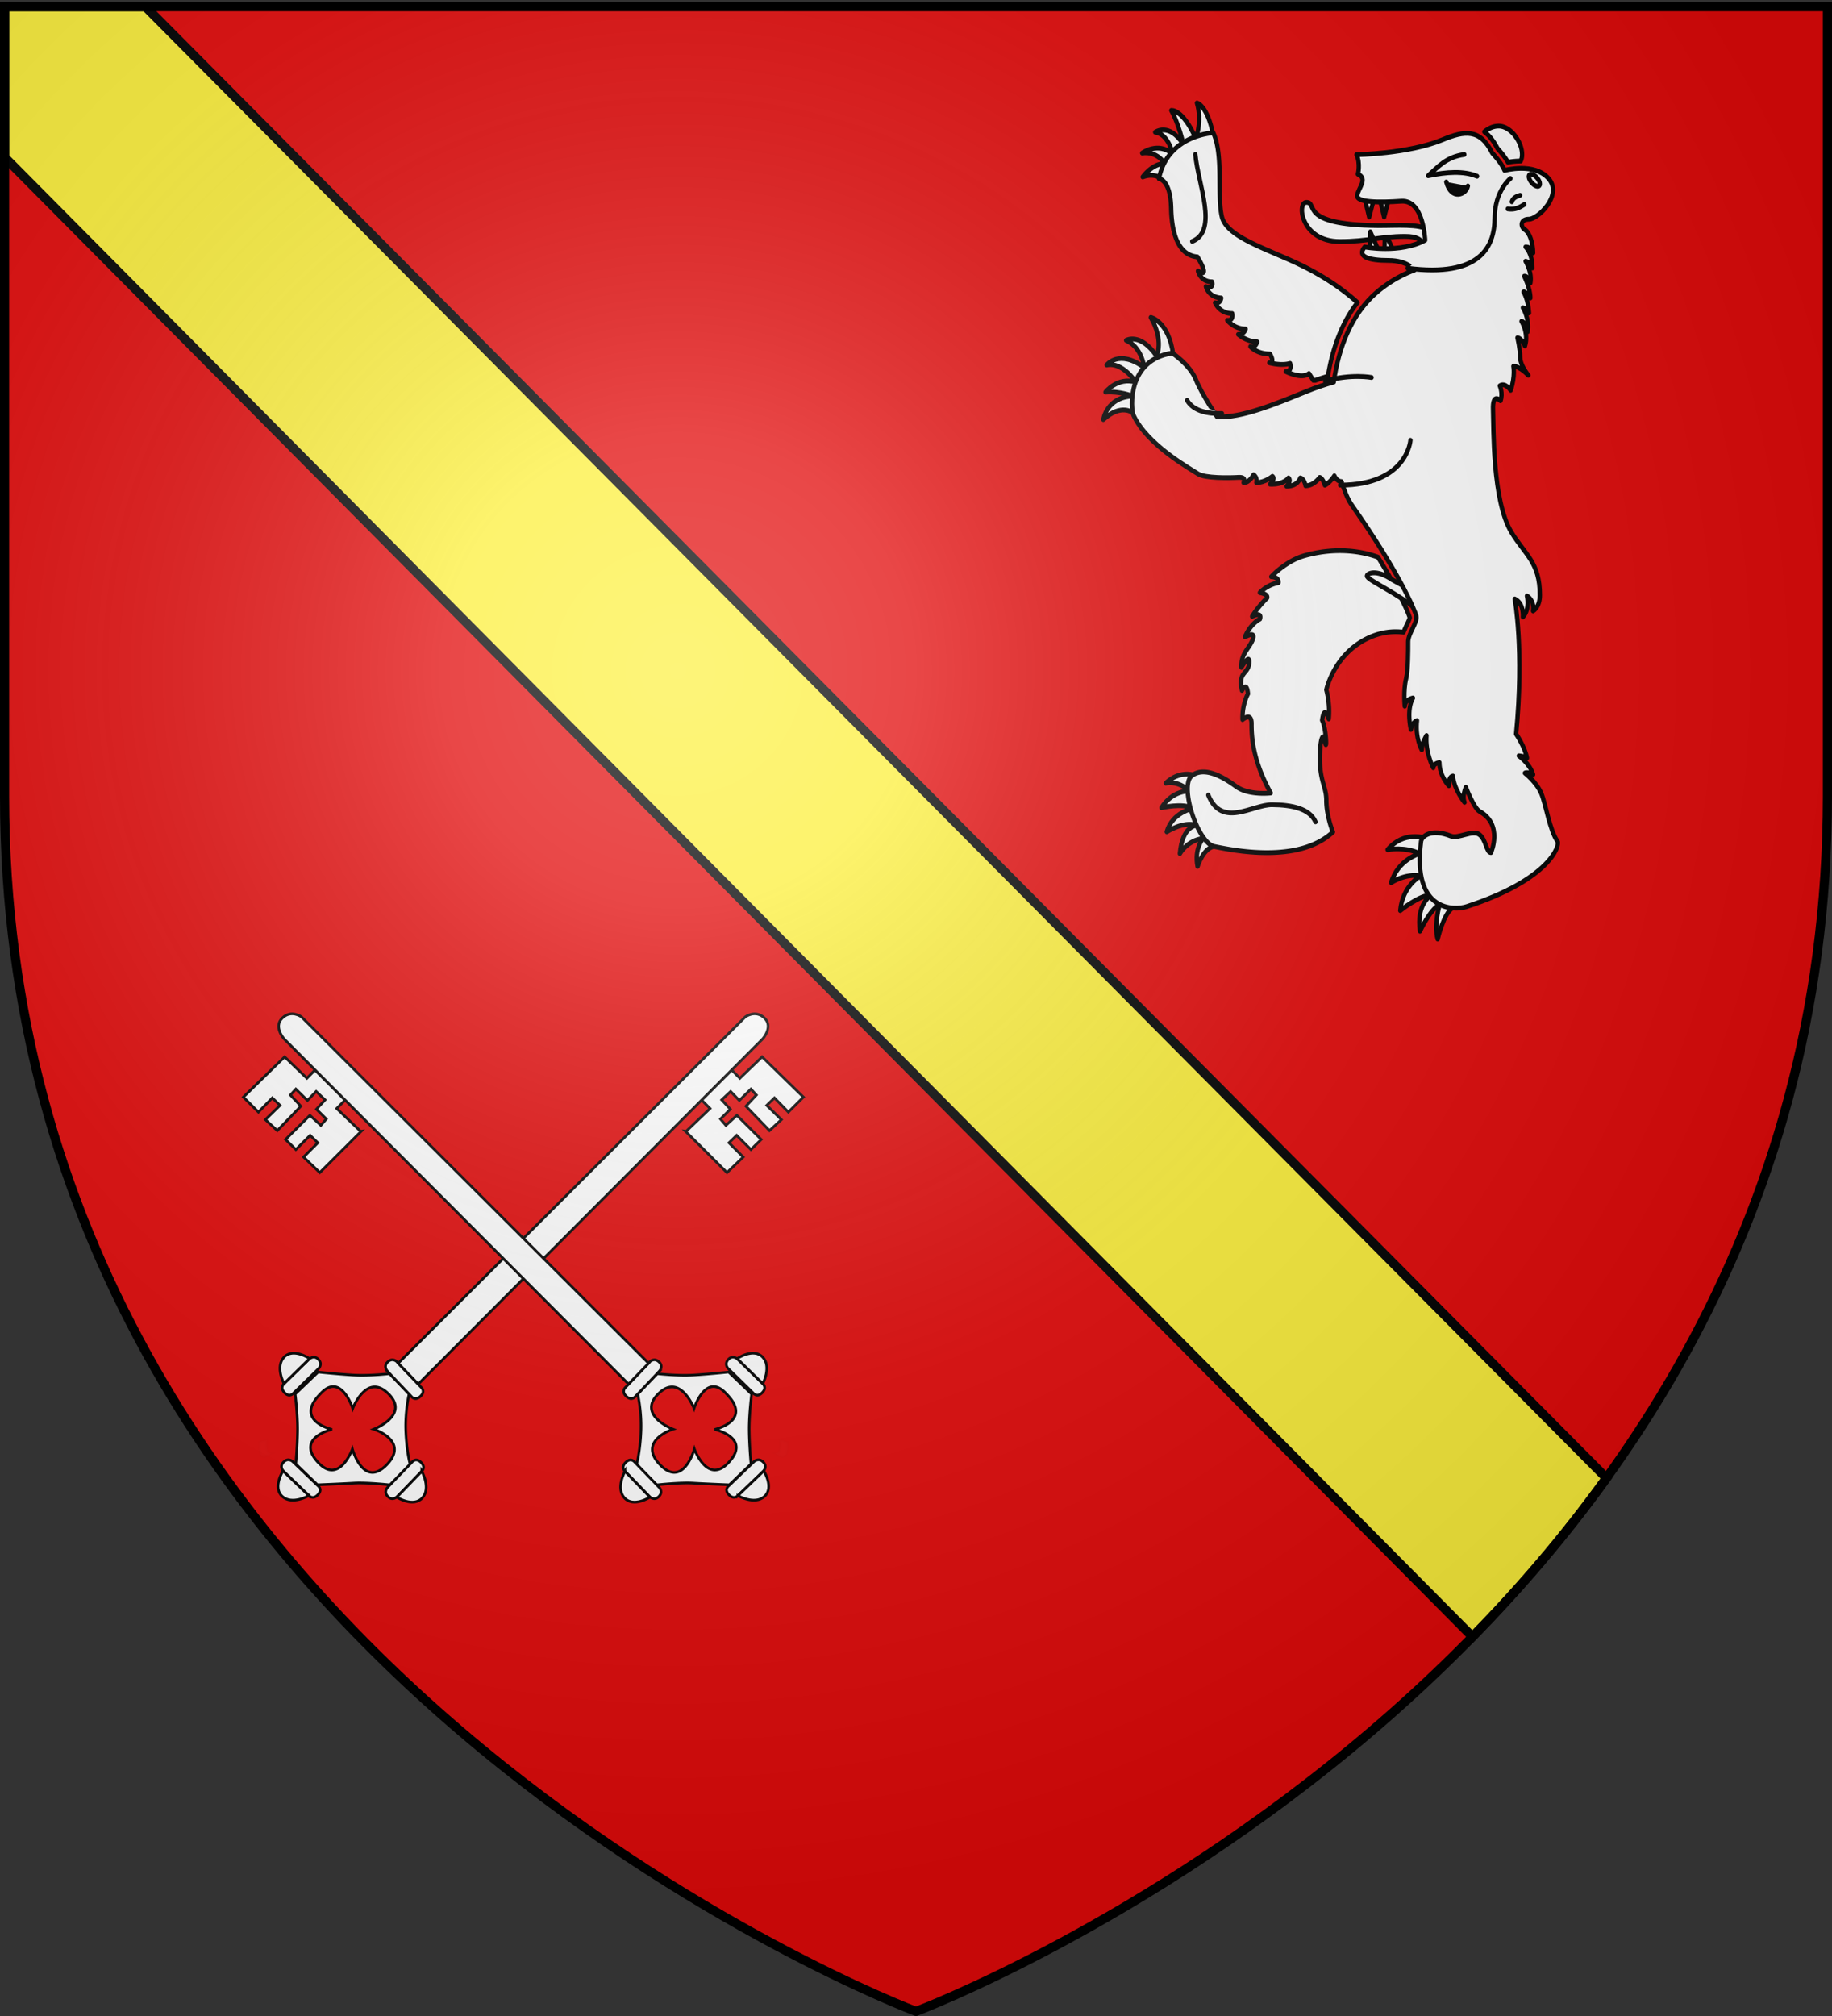 <svg xmlns="http://www.w3.org/2000/svg" xmlns:xlink="http://www.w3.org/1999/xlink" width="600" height="660" version="1.0"><rect width="100%" height="100%" fill="#333333" stroke="none"/><defs><radialGradient xlink:href="#a" id="b" cx="221.445" cy="226.331" r="300" fx="221.445" fy="226.331" gradientTransform="matrix(1.353 0 0 1.349 -77.63 -85.747)" gradientUnits="userSpaceOnUse"/><linearGradient id="a"><stop offset="0" style="stop-color:white;stop-opacity:.314"/><stop offset=".19" style="stop-color:white;stop-opacity:.251"/><stop offset=".6" style="stop-color:#6b6b6b;stop-opacity:.125"/><stop offset="1" style="stop-color:black;stop-opacity:.125"/></linearGradient></defs><g style="display:inline"><path d="M300 658.5s298.5-112.32 298.5-397.772V2.176H1.5v258.552C1.5 546.18 300 658.5 300 658.5z" style="fill:#e20909;fill-opacity:1;fill-rule:evenodd;stroke:none;stroke-width:1px;stroke-linecap:butt;stroke-linejoin:miter;stroke-opacity:1"/><path d="M1.5 2.188v49.28l480.75 484.376c15.348-15.674 30.233-32.937 43.906-51.938L47.625 2.187H1.5z" style="fill:#fcef3c;fill-opacity:1;fill-rule:evenodd;stroke:#000;stroke-width:3;stroke-linecap:butt;stroke-linejoin:miter;stroke-miterlimit:4;stroke-dasharray:none;stroke-opacity:1;display:inline"/></g><g style="fill:#fff;stroke:#000;stroke-width:3.436;stroke-miterlimit:4;stroke-dasharray:none;stroke-opacity:1;display:inline"><path d="M354.258 589.332s-16.315-5.19-29.047 8.389c0 0 13.927-2.395 25.069 2.796 0 0-17.112 4.394-22.286 20.769 0 0 11.143-6.79 23.08-4.793 0 0-14.183 7.012-15.916 24.763 0 0 15.12-11.182 24.672-11.182 0 0-12.337 5.99-9.153 25.959 0 0 7.56-15.178 15.52-19.172 0 0-4.776 14.379-1.592 24.764 0 0 4.776-18.771 11.939-22.365 0-.002-13.53-8.79-22.286-49.928zM172.12 544.296s-10.86-3.292-21.603 5.896c0 0 9.153-2.395 18.704 5.591 0 0-13.166-.822-22.103 11.97 0 0 16.532-3.582 24.888.412 0 0-16.316 2.796-20.692 16.775 0 0 13.478-7.894 23.253-4.548 0 0-10.918.153-12.907 20.123 0 0 5.467-9.315 18.253-10.846 0 0-7.111 7.254-4.327 20.034 0 0 4.704-14.2 14.29-14.489.001.001-13.263-21.669-17.755-50.918zM124.726 285.51s-9.094-7.053-23.351 4.768c0 0 2.48-15.76 22.73-16.799 0 0-9.124-3.57-20.99-2.822 0 0 9.418-11.074 23.883-7.133 0 0-10.538-14.726-22.938-12.237 0 0 9.713-11.614 29.55 1.865 0 0-1.652-14.518-14.258-19.496 0 0 11.159-5.807 23.969 11.2 0 0 5.993-10.785-4.545-27.585 0 0 14.053 2.696 17.564 26.34.002 0-19.836 7.676-31.614 41.9zM145.354 117.049s-5.098-2.985-12.957-.213c0 0 7.434-9.594 17.417-9.594 0 0-6.337-9.202-17.825-7.478 0 0 12.135-8.306 24.008.545 0 0-3.302-14.182-13.77-15.457 0 0 10.988-7.245 22.245 8.745 0 0-3.823-15.136-9.56-24.305 0 0 9.028-1.213 19.384 20.287 0 0 5.046-12.826.797-25.618 0 0 8.072 1.492 12.745 22.6 0 0-14.869 2.558-25.066 10.872-10.197 8.317-17.418 19.616-17.418 19.616z" style="fill:#fff;fill-opacity:1;stroke:#000;stroke-width:3.436;stroke-linecap:round;stroke-linejoin:round;stroke-miterlimit:4;stroke-dasharray:none;stroke-opacity:1" transform="matrix(.416 0 0 .458 319.174 4.418)"/><path d="M412.677 80.468c-4.674 0-8.51 1.97-11.295 4.082 3.7 2.524 7.179 6.352 10.341 11.926 1.468 1.413 5.333 5.344 8.229 9.83a66.634 66.634 0 0 1 10.019-.846 8.54 8.54 0 0 0 .958-2.82c1.439-9.159-8.167-22.172-18.252-22.172zm-218.03 64.59c-3.842-15.425 1.44-43.863-6.723-59.77 0 0-36.02 1.445-42.742 32.776 0 0 9.124.482 9.606 21.209.479 20.727 7.203 33.741 20.65 34.705 0 0 11.045 15.907.479 10.122 0 0 1.922 7.712 11.046 7.712 0 0 1.921 5.303-4.803 3.374 0 0 1.921 7.713 12.006 8.194 0 0-.48 4.339-4.803 3.374 0 0 3.362 7.712 13.447 7.712 0 0 1.44 5.303-3.842 4.82 0 0 5.283 6.267 14.408 6.267 0 0-.96 3.855-5.762 3.855 0 0 6.722 5.303 14.887 5.303 0 0-.961 4.338-5.283 3.374 0 0 4.802 5.302 15.367 5.302 0 0 4.323 6.266-.479 6.266 0 0 9.124 2.41 16.328.481 0 0 1.92 5.784-3.361 5.784 0 0 12.487 5.783 18.248 1.445l3.363 4.823s.623.02 1.646.021a236.946 236.946 0 0 1 9.885-2.907c2.876-16.15 9.262-36.293 23.276-52.697-7.006-5.818-20.725-15.871-41.53-25.397-27.376-12.53-61.473-20.723-65.315-36.149zM259.997 387.482c-15.073 3.78-26.378 15.127-26.378 15.127s6.124 0 5.653 4.256c0 0-8.007.942-14.601 7.09 0 0 6.594.946 5.653 3.783 0 0-7.067 6.145-11.776 13.237 0 0 8.007-3.783 6.123 1.891 0 0-7.066 2.838-11.775 12.764 0 0 8.949-4.727 6.123 1.893-2.826 6.62-9.42 9.927-8.95 19.854 0 0 7.066-10.874 6.124-2.837-.942 8.038-8.95 5.675-5.652 19.384 0 0 3.767-7.093 4.71 2.363 0 0-4.712 7.565-4.24 18.436 0 0 7.066-5.673 7.066 2.836 0 8.511.47 25.53 15.07 49.64 0 0-17.426 1.891-27.317-4.728-9.892-6.617-24.964-14.653-34.854-7.563-9.89 7.09 4.71 48.22 17.898 50.582 13.187 2.363 65.941 12.765 93.26-10.4 0 0-5.181-11.345-5.181-22.69 0-11.346-6.717-14.151-4.71-38.294.47-5.673 2.354-10.872 3.767-3.308 1.413 7.563.941-9.93-2.355-15.602 0 0 1.413-11.818 5.18-.944 0 0 1.414-9.454-1.883-20.8 0 0 5.653-24.582 31.557-36.4 11.103-5.067 21.247-5.698 29.224-4.772.755-1.816 1.675-3.573 2.55-5.23.896-1.696 2.214-4.205 2.355-5.217-.87-2.874-7.493-17.403-25.011-43.21-12.242-4.012-32.235-7.514-57.63-1.141z" style="fill:#fff;stroke:#000;stroke-width:3.436;stroke-linecap:round;stroke-linejoin:round;stroke-miterlimit:4;stroke-dasharray:none;stroke-opacity:1" transform="matrix(.416 0 0 .458 319.174 4.418)"/><path d="m261.439 126.646.353-16.741 8.165 16.741M256.47 79.983l4.614 17.454 4.968-17.454" style="fill:#fff;stroke:#000;stroke-width:4.045;stroke-linecap:round;stroke-linejoin:round;stroke-miterlimit:4;stroke-dasharray:none;stroke-opacity:1" transform="matrix(.354 0 0 .389 360.896 33.154)"/><path d="m354.452 164.235 3.148-9.373c-7.09-4.76-25.792-3.183-39.99-3.294-63.556-.496-46.684-16.547-56.381-16.547-7.656 0-4.31 27.988 26.257 27.988 22.563 0 31.497-3.678 51.293-3.678 10.607 0 11.122 2.45 15.673 4.904z" style="fill:#fff;stroke:#000;stroke-width:3.436;stroke-linecap:round;stroke-linejoin:round;stroke-miterlimit:4;stroke-dasharray:none;stroke-opacity:1" transform="matrix(.416 0 0 .458 319.174 4.418)"/><path d="m247.951 126.646.355-16.741 8.164 16.741M242.628 79.983l4.615 17.454 4.967-17.454" style="fill:#fff;stroke:#000;stroke-width:4.045;stroke-linecap:round;stroke-linejoin:round;stroke-miterlimit:4;stroke-dasharray:none;stroke-opacity:1" transform="matrix(.354 0 0 .389 360.896 33.154)"/><path d="M313.802 399.804c-1.969.094-3.48.663-4.236 1.257-.049.04-.148.15-.192.193-.04.04-.16.15-.193.193-.03.043-.074.15-.097.195-.02.043-.083.148-.096.194-.01.042.002.15 0 .192.002.017-.002.082 0 .096.002.017-.002.083 0 .099.003.014-.004.08 0 .096.005.015.09.082.096.096.007.017-.008.082 0 .096.008.015.088.082.097.099 1.803 3.035 26.157 13.08 38.159 23.162-2.707-5.121-5.84-11.174-8.776-16.137-.046-.028-10.095-5.065-10.139-5.093-6.06-3.795-11.165-4.907-14.623-4.738z" style="fill:#fff;stroke:#000;stroke-width:3.436;stroke-linecap:round;stroke-linejoin:round;stroke-miterlimit:4;stroke-dasharray:none;stroke-opacity:1" transform="matrix(.416 0 0 .458 319.174 4.418)"/><path d="M191.024 288.357c19.403.805 45.614-9.082 69.753-18.025 8.448-3.128 15.807-5.319 22.034-6.891 3.804-24.62 13.96-48.48 33.439-63.84 14.966-11.802 29.933-16.093 29.933-16.093s-4.811-6.974-20.312-6.974c-15.5 0-25.121-2.682-18.708-9.656 0 0 27.794 4.828 47.571-4.828 0 0-1.069-28.968-18.708-27.895-17.64 1.072-35.812 1.072-34.742-4.293 1.068-5.364 8.552-11.801.535-15.02 0 0 2.138-7.51-1.068-13.948 0 0 40.74-.514 67.882-10.73 17.105-6.438 29.4-8.047 39.02 9.656 0 0 6.948 6.438 9.62 12.338 0 0 23.518-5.901 34.743 5.902 11.224 11.802-8.55 28.97-15.501 28.97-6.95 0-6.95 5.364-3.207 7.51 3.742 2.145 6.414 9.656 6.414 16.63 0 0-1.068-4.291-5.88-4.291 0 0 5.346 4.291 5.346 15.02 0 0-2.139-4.291-5.345-4.827 0 0 5.344 8.046 3.74 15.558 0 0-2.138-5.365-4.809-4.828 0 0 4.81 8.584 4.81 15.558 0 0-3.74-4.829-5.344-4.293 0 0 3.74 5.365 4.275 15.022 0 0-2.673-3.754-4.81-3.754 0 0 5.344 7.51 3.741 17.167 0 0-1.603-6.974-4.81-7.51 0 0 5.879 8.583 2.673 17.703 0 0-2.138-5.365-5.88-5.902 0 0 2.14 8.048 2.14 13.948 0 5.902 6.413 12.875 6.413 12.875s-6.414-6.437-11.759-6.437c0 0 1.603 6.974-2.138 17.167 0 0-4.277-5.902-8.551-3.219 0 0 2.673 5.365.534 10.73 0 0-6.415-6.438-5.88 6.437.535 12.874-.624 64.784 14.431 87.444 10.69 16.094 22.45 21.458 22.45 45.062 0 8.585-5.345 11.267-5.345 11.267s1.604-6.972-4.81-10.728c0 0 2.673 9.118-3.206 15.02 0 0 1.069-9.658-6.415-12.875 0 0 7.484 36.48 1.069 96.563 0 0 6.948 9.12 8.551 17.167 0 0-1.068-1.072-6.414-1.608 0 0 8.55 5.364 11.223 13.41 0 0-4.275-2.146-6.414-1.072 0 0 9.087 6.437 12.83 14.485 3.74 8.046 6.618 26.542 12.828 34.334 2.137 2.682-5.709 27.207-71.626 46.672-9.085 2.685-43.078 4.447-35.81-46.672.535-3.756 8.11-9.38 23.518-3.756 5.88 2.146 17.105-4.83 22.45-1.074 5.345 3.756 5.345 12.876 9.087 12.876 0 0 9.875-19.994-9.087-29.507-4.277-2.144-10.69-17.167-10.69-17.167s-3.206 6.438-1.069 10.73c0 0-8.551-9.656-9.086-18.776 0 0-3.74 0-3.205 6.974 0 0-7.485-6.974-7.485-16.631 0 0-4.81.537-4.81 3.754 0 0-6.413-10.73-5.344-23.067 0 0-3.743 5.365-3.743 10.194 0 0-5.345-8.585-3.74-20.924 0 0-3.742 1.074-4.81 6.438 0 0-3.742-13.948 1.603-22.533 0 0-6.415 1.074-6.415 5.902 0 0-1.288-11.174 1.07-19.85 1.602-5.9 1.602-20.386 1.602-26.287 0-5.902 7.485-13.948 6.415-18.24-1.07-4.293-13.83-31.577-50.779-79.396-3.246-4.202-5.715-9.927-8.155-16.826-3.72 0-5.581-4.108-5.581-4.108s-2.976 4.48-7.442 6.72c0 0-1.489-4.855-4.094-5.601 0 0-4.463 5.975-11.161 5.975 0 0-.744-4.856-4.093-5.602 0 0-1.86 5.975-10.789 5.975 0 0 4.092-3.735 1.488-5.975 0 0-3.349 4.855-14.51 4.48 0 0 4.463-3.735 1.86-5.603 0 0-5.953 4.482-12.65 4.482 0 0 1.115-3.735-2.233-5.602 0 0-2.976 5.602-7.812 5.602 0 0 2.603-4.108-4.093-3.735-6.698.375-26.417.748-31.999-2.612-5.58-3.361-40.033-20.616-50.602-41.827-2.232-4.48-5.208-39.586 30.511-44.44 0 0 13.765 8.217 18.603 19.047 4.832 10.831 16.764 26.584 16.764 26.584z" style="fill:#fff;stroke:#000;stroke-width:3.436;stroke-linecap:round;stroke-linejoin:round;stroke-miterlimit:4;stroke-dasharray:none;stroke-opacity:1" transform="matrix(.416 0 0 .458 319.174 4.418)"/><path d="M343.175 305.096s-2.465 32.032-55.32 32.032M194.747 285.963c-10.39.26-22.267-1.416-27.413-9.468M312.543 260.207s-15.583-2.796-36.518 2.494M173.81 100.702c2.093 21.352 18.399 54.472-2.43 62.201" style="fill:#fff;stroke:#000;stroke-width:3.436;stroke-linecap:round;stroke-linejoin:round;stroke-miterlimit:4;stroke-dasharray:none;stroke-opacity:1" transform="matrix(.416 0 0 .458 319.174 4.418)"/><path d="M371.403 120.424c3.927 13.4 15.684 9.093 16.98 2.877" style="fill:#000;stroke:#000;stroke-width:3.436;stroke-linecap:round;stroke-linejoin:round;stroke-miterlimit:4;stroke-dasharray:none;stroke-opacity:1" transform="matrix(.416 0 0 .458 319.174 4.418)"/><path d="M423.01 134.579c.727-2.502 3.246-3.806 6.5-4.616M419.838 139.672c5.661.802 9.423-1.063 13.005-3.184M385.566 100.792c-14.17 1.7-20.694 8.877-28.445 15.177 14.465-2.732 27.882-3.62 38.526.361" style="fill:#fff;stroke:#000;stroke-width:3.436;stroke-linecap:round;stroke-linejoin:round;stroke-miterlimit:4;stroke-dasharray:none;stroke-opacity:1" transform="matrix(.416 0 0 .458 319.174 4.418)"/><path d="M444.616 123.065c-1.05 1.065-3.643.183-5.79-1.968-2.15-2.152-3.04-4.76-1.986-5.824 0-.002.004-.005.006-.008 1.052-1.064 3.644-.182 5.793 1.97 2.149 2.15 3.037 4.758 1.986 5.822-.002.003-.005.006-.009.008z" style="fill:#fff;stroke:#000;stroke-width:3.436;stroke-miterlimit:4;stroke-dasharray:none;stroke-opacity:1" transform="matrix(.416 0 0 .458 319.174 4.418)"/><path d="M341.008 182.118c57.025 6.69 68.466-15.263 68.466-36.03 0-19.263 12.392-28.167 12.392-28.167" style="fill:#fff;stroke:#000;stroke-width:3.436;stroke-linecap:round;stroke-linejoin:round;stroke-miterlimit:4;stroke-dasharray:none;stroke-opacity:1" transform="matrix(.416 0 0 .458 319.174 4.418)"/><path d="M184.018 558.697c10.712 23.95 34.69 6.74 50.275 6.874 15.296.127 29.485 2.65 34.123 12.258" style="fill:#fff;fill-rule:evenodd;stroke:#000;stroke-width:3.436;stroke-linecap:round;stroke-linejoin:round;stroke-miterlimit:4;stroke-dasharray:none;stroke-opacity:1" transform="matrix(.416 0 0 .458 319.174 4.418)"/></g><g style="opacity:1;fill:#fff;fill-opacity:1;stroke:#000;stroke-width:3.638;stroke-miterlimit:4;stroke-dasharray:none;stroke-opacity:1"><path d="m202.344 807.688-39.094.375s-13.008 20.7-32.75 38.812c-21.612 19.827-37.813 28.75-37.813 28.75l-.312 39.5s25.205 20.261 37.313 34c12.107 13.739 33.843 37.375 33.843 37.375l41.656 1.031s16.376-19.444 31.72-34.843c15.343-15.4 37.593-32.438 37.593-32.438l-.813-43.969s-20.337-16.555-36.843-31.25c-17.4-15.49-34.5-37.343-34.5-37.343zm-19.188 20.562c43.163.034 20.907 49.344 20.906 49.344 0 0 47.924-24.26 46 17.343-.18 52.93-46.375 23.407-46.375 23.407s28.785 45.805-20.75 45.75c-40.562-.045-18.406-46.781-18.406-46.782 0 0-49.724 27.654-49.031-18.28.699-46.333 47.594-21.97 47.594-21.97s-20.974-47.443 17.969-48.78a59.098 59.098 0 0 1 2.093-.032z" style="fill:#fff;fill-opacity:1;fill-rule:evenodd;stroke:#000;stroke-width:3.638;stroke-linecap:butt;stroke-linejoin:miter;stroke-miterlimit:4;stroke-dasharray:none;stroke-opacity:1" transform="matrix(-.166 -.168 -.168 .167 296.835 348.827)"/><path d="M257.182 992.874c-.81 1.068-1.791 2.035-2.71 3.021-1.195 1.542-2.637 2.844-4.05 4.175-1.442 1.021-2.994 1.875-4.51 2.78-1.228 1.194-2.042.37-3.292.341-1.162-.649-2.184-1.51-3.246-2.305l2.992 9.979c1.147.81 2.222 1.754 3.557 2.25 1.544-.005 2.75.465 4.114-.76 1.563-.954 3.156-1.857 4.662-2.899 1.454-1.35 2.952-2.655 4.156-4.249.953-.943 1.855-1.939 2.958-2.71l-4.63-9.623z" style="opacity:.01;fill:#fff;fill-opacity:1;stroke:#000;stroke-width:3.638;stroke-miterlimit:4;stroke-dasharray:none;stroke-opacity:1;display:inline" transform="matrix(-.166 -.168 -.168 .167 296.835 348.827)"/><g style="fill:#fff;fill-opacity:1;stroke:#000;stroke-width:3.638;stroke-miterlimit:4;stroke-dasharray:none;stroke-opacity:1"><path d="m133.94 681.405-29.36 38.128s-6.248 6.091 2.225 12.616c8.473 6.524 12.69-1.649 12.69-1.649l29.612-38.454s4.693-6.77-2.477-12.29-12.69 1.649-12.69 1.649z" style="fill:#fff;fill-opacity:1;fill-rule:evenodd;stroke:#000;stroke-width:3.638;stroke-linecap:butt;stroke-linejoin:miter;stroke-miterlimit:4;stroke-dasharray:none;stroke-opacity:1" transform="matrix(.234 .033 -.033 .234 92.37 281.105)"/><path d="M104.221 719.871s-15.63-21.543-5.05-36.365c10.815-15.152 35.355-3.03 35.355-3.03L104.22 719.87z" style="fill:#fff;fill-opacity:1;fill-rule:evenodd;stroke:#000;stroke-width:3.638;stroke-linecap:butt;stroke-linejoin:miter;stroke-miterlimit:4;stroke-dasharray:none;stroke-opacity:1" transform="matrix(.234 .033 -.033 .234 92.37 281.105)"/></g><g style="fill:#fff;fill-opacity:1;stroke:#000;stroke-width:3.638;stroke-miterlimit:4;stroke-dasharray:none;stroke-opacity:1;display:inline"><g style="fill:#fff;fill-opacity:1;stroke:#000;stroke-width:3.638;stroke-miterlimit:4;stroke-dasharray:none;stroke-opacity:1"><path d="m133.94 681.405-29.36 38.128s-6.248 6.091 2.225 12.616c8.473 6.524 12.69-1.649 12.69-1.649l29.612-38.454s4.693-6.77-2.477-12.29-12.69 1.649-12.69 1.649z" style="fill:#fff;fill-opacity:1;fill-rule:evenodd;stroke:#000;stroke-width:3.638;stroke-linecap:butt;stroke-linejoin:miter;stroke-miterlimit:4;stroke-dasharray:none;stroke-opacity:1" transform="matrix(.026 -.235 .235 .025 -70.723 496.15)"/><path d="M104.221 719.871s-15.63-21.543-5.05-36.365c10.815-15.152 35.355-3.03 35.355-3.03L104.22 719.87z" style="fill:#fff;fill-opacity:1;fill-rule:evenodd;stroke:#000;stroke-width:3.638;stroke-linecap:butt;stroke-linejoin:miter;stroke-miterlimit:4;stroke-dasharray:none;stroke-opacity:1" transform="matrix(.026 -.235 .235 .025 -70.723 496.15)"/></g></g><g style="fill:#fff;fill-opacity:1;stroke:#000;stroke-width:3.638;stroke-miterlimit:4;stroke-dasharray:none;stroke-opacity:1;display:inline"><path d="m133.94 681.405-29.36 38.128s-6.248 6.091 2.225 12.616c8.473 6.524 12.69-1.649 12.69-1.649l29.612-38.454s4.693-6.77-2.477-12.29-12.69 1.649-12.69 1.649z" style="fill:#fff;fill-opacity:1;fill-rule:evenodd;stroke:#000;stroke-width:3.638;stroke-linecap:butt;stroke-linejoin:miter;stroke-miterlimit:4;stroke-dasharray:none;stroke-opacity:1" transform="matrix(-.235 -.026 .027 -.235 143.194 653.556)"/><path d="M104.221 719.871s-15.63-21.543-5.05-36.365c10.815-15.152 35.355-3.03 35.355-3.03L104.22 719.87z" style="fill:#fff;fill-opacity:1;fill-rule:evenodd;stroke:#000;stroke-width:3.638;stroke-linecap:butt;stroke-linejoin:miter;stroke-miterlimit:4;stroke-dasharray:none;stroke-opacity:1" transform="matrix(-.235 -.026 .027 -.235 143.194 653.556)"/></g><path d="m206.74 807.305-48.113.984s-8.61 1.41-8.829-9.282c-.219-10.692 8.862-9.232 8.862-9.232l48.525-.992s8.233.243 8.418 9.29c.185 9.047-8.862 9.232-8.862 9.232z" style="fill:#fff;fill-opacity:1;fill-rule:evenodd;stroke:#000;stroke-width:3.638;stroke-linecap:butt;stroke-linejoin:miter;stroke-miterlimit:4;stroke-dasharray:none;stroke-opacity:1;display:inline" transform="matrix(-.166 -.168 -.168 .167 296.835 348.827)"/><path d="M205.255 111.39s-2.357-17.439-19.825-17.977c-17.469-.537-18.804 21.75-18.804 21.75l-2.638 674.34 40.089-.558 1.178-677.555zM166.012 234.86l-16.381-.084.92 45.642.808.615-81.26-.611-.58-31.089 27.934.21-.193-14.832-27.934-.21-.155-19.911 47.537.459.841 20.543 11.607-.844-.058-19.2 17.68-.578-.483-16.968-17.371.175-.136-22.451-11.178.424-.768 21.123-47.037.56-.847-22.354 28.337.518-.193-14.833-27.53.098.018-29.357 79.934 1.516.695 42.67 15.948.018-.155 58.751z" style="fill:#fff;fill-opacity:1;fill-rule:evenodd;stroke:#000;stroke-width:3.638;stroke-linecap:butt;stroke-linejoin:miter;stroke-miterlimit:4;stroke-dasharray:none;stroke-opacity:1" transform="matrix(-.166 -.168 -.168 .167 296.835 348.827)"/></g><g style="opacity:1;fill:#fff;fill-opacity:1;stroke:#000;stroke-width:3.638;stroke-miterlimit:4;stroke-dasharray:none;stroke-opacity:1"><path d="m202.344 807.688-39.094.375s-13.008 20.7-32.75 38.812c-21.612 19.827-37.813 28.75-37.813 28.75l-.312 39.5s25.205 20.261 37.313 34c12.107 13.739 33.843 37.375 33.843 37.375l41.656 1.031s16.376-19.444 31.72-34.843c15.343-15.4 37.593-32.438 37.593-32.438l-.813-43.969s-20.337-16.555-36.843-31.25c-17.4-15.49-34.5-37.343-34.5-37.343zm-19.188 20.562c43.163.034 20.907 49.344 20.906 49.344 0 0 47.924-24.26 46 17.343-.18 52.93-46.375 23.407-46.375 23.407s28.785 45.805-20.75 45.75c-40.562-.045-18.406-46.781-18.406-46.782 0 0-49.724 27.654-49.031-18.28.699-46.333 47.594-21.97 47.594-21.97s-20.974-47.443 17.969-48.78a59.098 59.098 0 0 1 2.093-.032z" style="fill:#fff;fill-opacity:1;fill-rule:evenodd;stroke:#000;stroke-width:3.638;stroke-linecap:butt;stroke-linejoin:miter;stroke-miterlimit:4;stroke-dasharray:none;stroke-opacity:1" transform="matrix(.166 -.168 .168 .167 45.991 348.827)"/><path d="M257.182 992.874c-.81 1.068-1.791 2.035-2.71 3.021-1.195 1.542-2.637 2.844-4.05 4.175-1.442 1.021-2.994 1.875-4.51 2.78-1.228 1.194-2.042.37-3.292.341-1.162-.649-2.184-1.51-3.246-2.305l2.992 9.979c1.147.81 2.222 1.754 3.557 2.25 1.544-.005 2.75.465 4.114-.76 1.563-.954 3.156-1.857 4.662-2.899 1.454-1.35 2.952-2.655 4.156-4.249.953-.943 1.855-1.939 2.958-2.71l-4.63-9.623z" style="opacity:.01;fill:#fff;fill-opacity:1;stroke:#000;stroke-width:3.638;stroke-miterlimit:4;stroke-dasharray:none;stroke-opacity:1;display:inline" transform="matrix(.166 -.168 .168 .167 45.991 348.827)"/><g style="fill:#fff;fill-opacity:1;stroke:#000;stroke-width:3.638;stroke-miterlimit:4;stroke-dasharray:none;stroke-opacity:1"><path d="m133.94 681.405-29.36 38.128s-6.248 6.091 2.225 12.616c8.473 6.524 12.69-1.649 12.69-1.649l29.612-38.454s4.693-6.77-2.477-12.29-12.69 1.649-12.69 1.649z" style="fill:#fff;fill-opacity:1;fill-rule:evenodd;stroke:#000;stroke-width:3.638;stroke-linecap:butt;stroke-linejoin:miter;stroke-miterlimit:4;stroke-dasharray:none;stroke-opacity:1" transform="matrix(-.234 .033 .033 .234 250.455 281.105)"/><path d="M104.221 719.871s-15.63-21.543-5.05-36.365c10.815-15.152 35.355-3.03 35.355-3.03L104.22 719.87z" style="fill:#fff;fill-opacity:1;fill-rule:evenodd;stroke:#000;stroke-width:3.638;stroke-linecap:butt;stroke-linejoin:miter;stroke-miterlimit:4;stroke-dasharray:none;stroke-opacity:1" transform="matrix(-.234 .033 .033 .234 250.455 281.105)"/></g><g style="fill:#fff;fill-opacity:1;stroke:#000;stroke-width:3.638;stroke-miterlimit:4;stroke-dasharray:none;stroke-opacity:1;display:inline"><g style="fill:#fff;fill-opacity:1;stroke:#000;stroke-width:3.638;stroke-miterlimit:4;stroke-dasharray:none;stroke-opacity:1"><path d="m133.94 681.405-29.36 38.128s-6.248 6.091 2.225 12.616c8.473 6.524 12.69-1.649 12.69-1.649l29.612-38.454s4.693-6.77-2.477-12.29-12.69 1.649-12.69 1.649z" style="fill:#fff;fill-opacity:1;fill-rule:evenodd;stroke:#000;stroke-width:3.638;stroke-linecap:butt;stroke-linejoin:miter;stroke-miterlimit:4;stroke-dasharray:none;stroke-opacity:1" transform="matrix(-.026 -.235 -.235 .025 413.549 496.15)"/><path d="M104.221 719.871s-15.63-21.543-5.05-36.365c10.815-15.152 35.355-3.03 35.355-3.03L104.22 719.87z" style="fill:#fff;fill-opacity:1;fill-rule:evenodd;stroke:#000;stroke-width:3.638;stroke-linecap:butt;stroke-linejoin:miter;stroke-miterlimit:4;stroke-dasharray:none;stroke-opacity:1" transform="matrix(-.026 -.235 -.235 .025 413.549 496.15)"/></g></g><g style="fill:#fff;fill-opacity:1;stroke:#000;stroke-width:3.638;stroke-miterlimit:4;stroke-dasharray:none;stroke-opacity:1;display:inline"><path d="m133.94 681.405-29.36 38.128s-6.248 6.091 2.225 12.616c8.473 6.524 12.69-1.649 12.69-1.649l29.612-38.454s4.693-6.77-2.477-12.29-12.69 1.649-12.69 1.649z" style="fill:#fff;fill-opacity:1;fill-rule:evenodd;stroke:#000;stroke-width:3.638;stroke-linecap:butt;stroke-linejoin:miter;stroke-miterlimit:4;stroke-dasharray:none;stroke-opacity:1" transform="matrix(.235 -.026 -.027 -.235 199.632 653.556)"/><path d="M104.221 719.871s-15.63-21.543-5.05-36.365c10.815-15.152 35.355-3.03 35.355-3.03L104.22 719.87z" style="fill:#fff;fill-opacity:1;fill-rule:evenodd;stroke:#000;stroke-width:3.638;stroke-linecap:butt;stroke-linejoin:miter;stroke-miterlimit:4;stroke-dasharray:none;stroke-opacity:1" transform="matrix(.235 -.026 -.027 -.235 199.632 653.556)"/></g><path d="m206.74 807.305-48.113.984s-8.61 1.41-8.829-9.282c-.219-10.692 8.862-9.232 8.862-9.232l48.525-.992s8.233.243 8.418 9.29c.185 9.047-8.862 9.232-8.862 9.232z" style="fill:#fff;fill-opacity:1;fill-rule:evenodd;stroke:#000;stroke-width:3.638;stroke-linecap:butt;stroke-linejoin:miter;stroke-miterlimit:4;stroke-dasharray:none;stroke-opacity:1;display:inline" transform="matrix(.166 -.168 .168 .167 45.991 348.827)"/><path d="M205.255 111.39s-2.357-17.439-19.825-17.977c-17.469-.537-18.804 21.75-18.804 21.75l-2.638 674.34 40.089-.558 1.178-677.555zM166.012 234.86l-16.381-.084.92 45.642.808.615-81.26-.611-.58-31.089 27.934.21-.193-14.832-27.934-.21-.155-19.911 47.537.459.841 20.543 11.607-.844-.058-19.2 17.68-.578-.483-16.968-17.371.175-.136-22.451-11.178.424-.768 21.123-47.037.56-.847-22.354 28.337.518-.193-14.833-27.53.098.018-29.357 79.934 1.516.695 42.67 15.948.018-.155 58.751z" style="fill:#fff;fill-opacity:1;fill-rule:evenodd;stroke:#000;stroke-width:3.638;stroke-linecap:butt;stroke-linejoin:miter;stroke-miterlimit:4;stroke-dasharray:none;stroke-opacity:1" transform="matrix(.166 -.168 .168 .167 45.991 348.827)"/></g><g style="display:inline"><path d="M300 658.5s298.5-112.32 298.5-397.772V2.176H1.5v258.552C1.5 546.18 300 658.5 300 658.5z" style="opacity:1;fill:url(#b);fill-opacity:1;fill-rule:evenodd;stroke:none;stroke-width:1px;stroke-linecap:butt;stroke-linejoin:miter;stroke-opacity:1"/></g><path d="M300 658.5S1.5 546.18 1.5 260.728V2.176h597v258.552C598.5 546.18 300 658.5 300 658.5z" style="opacity:1;fill:none;fill-opacity:1;fill-rule:evenodd;stroke:#000;stroke-width:3;stroke-linecap:butt;stroke-linejoin:miter;stroke-miterlimit:4;stroke-dasharray:none;stroke-opacity:1"/></svg>